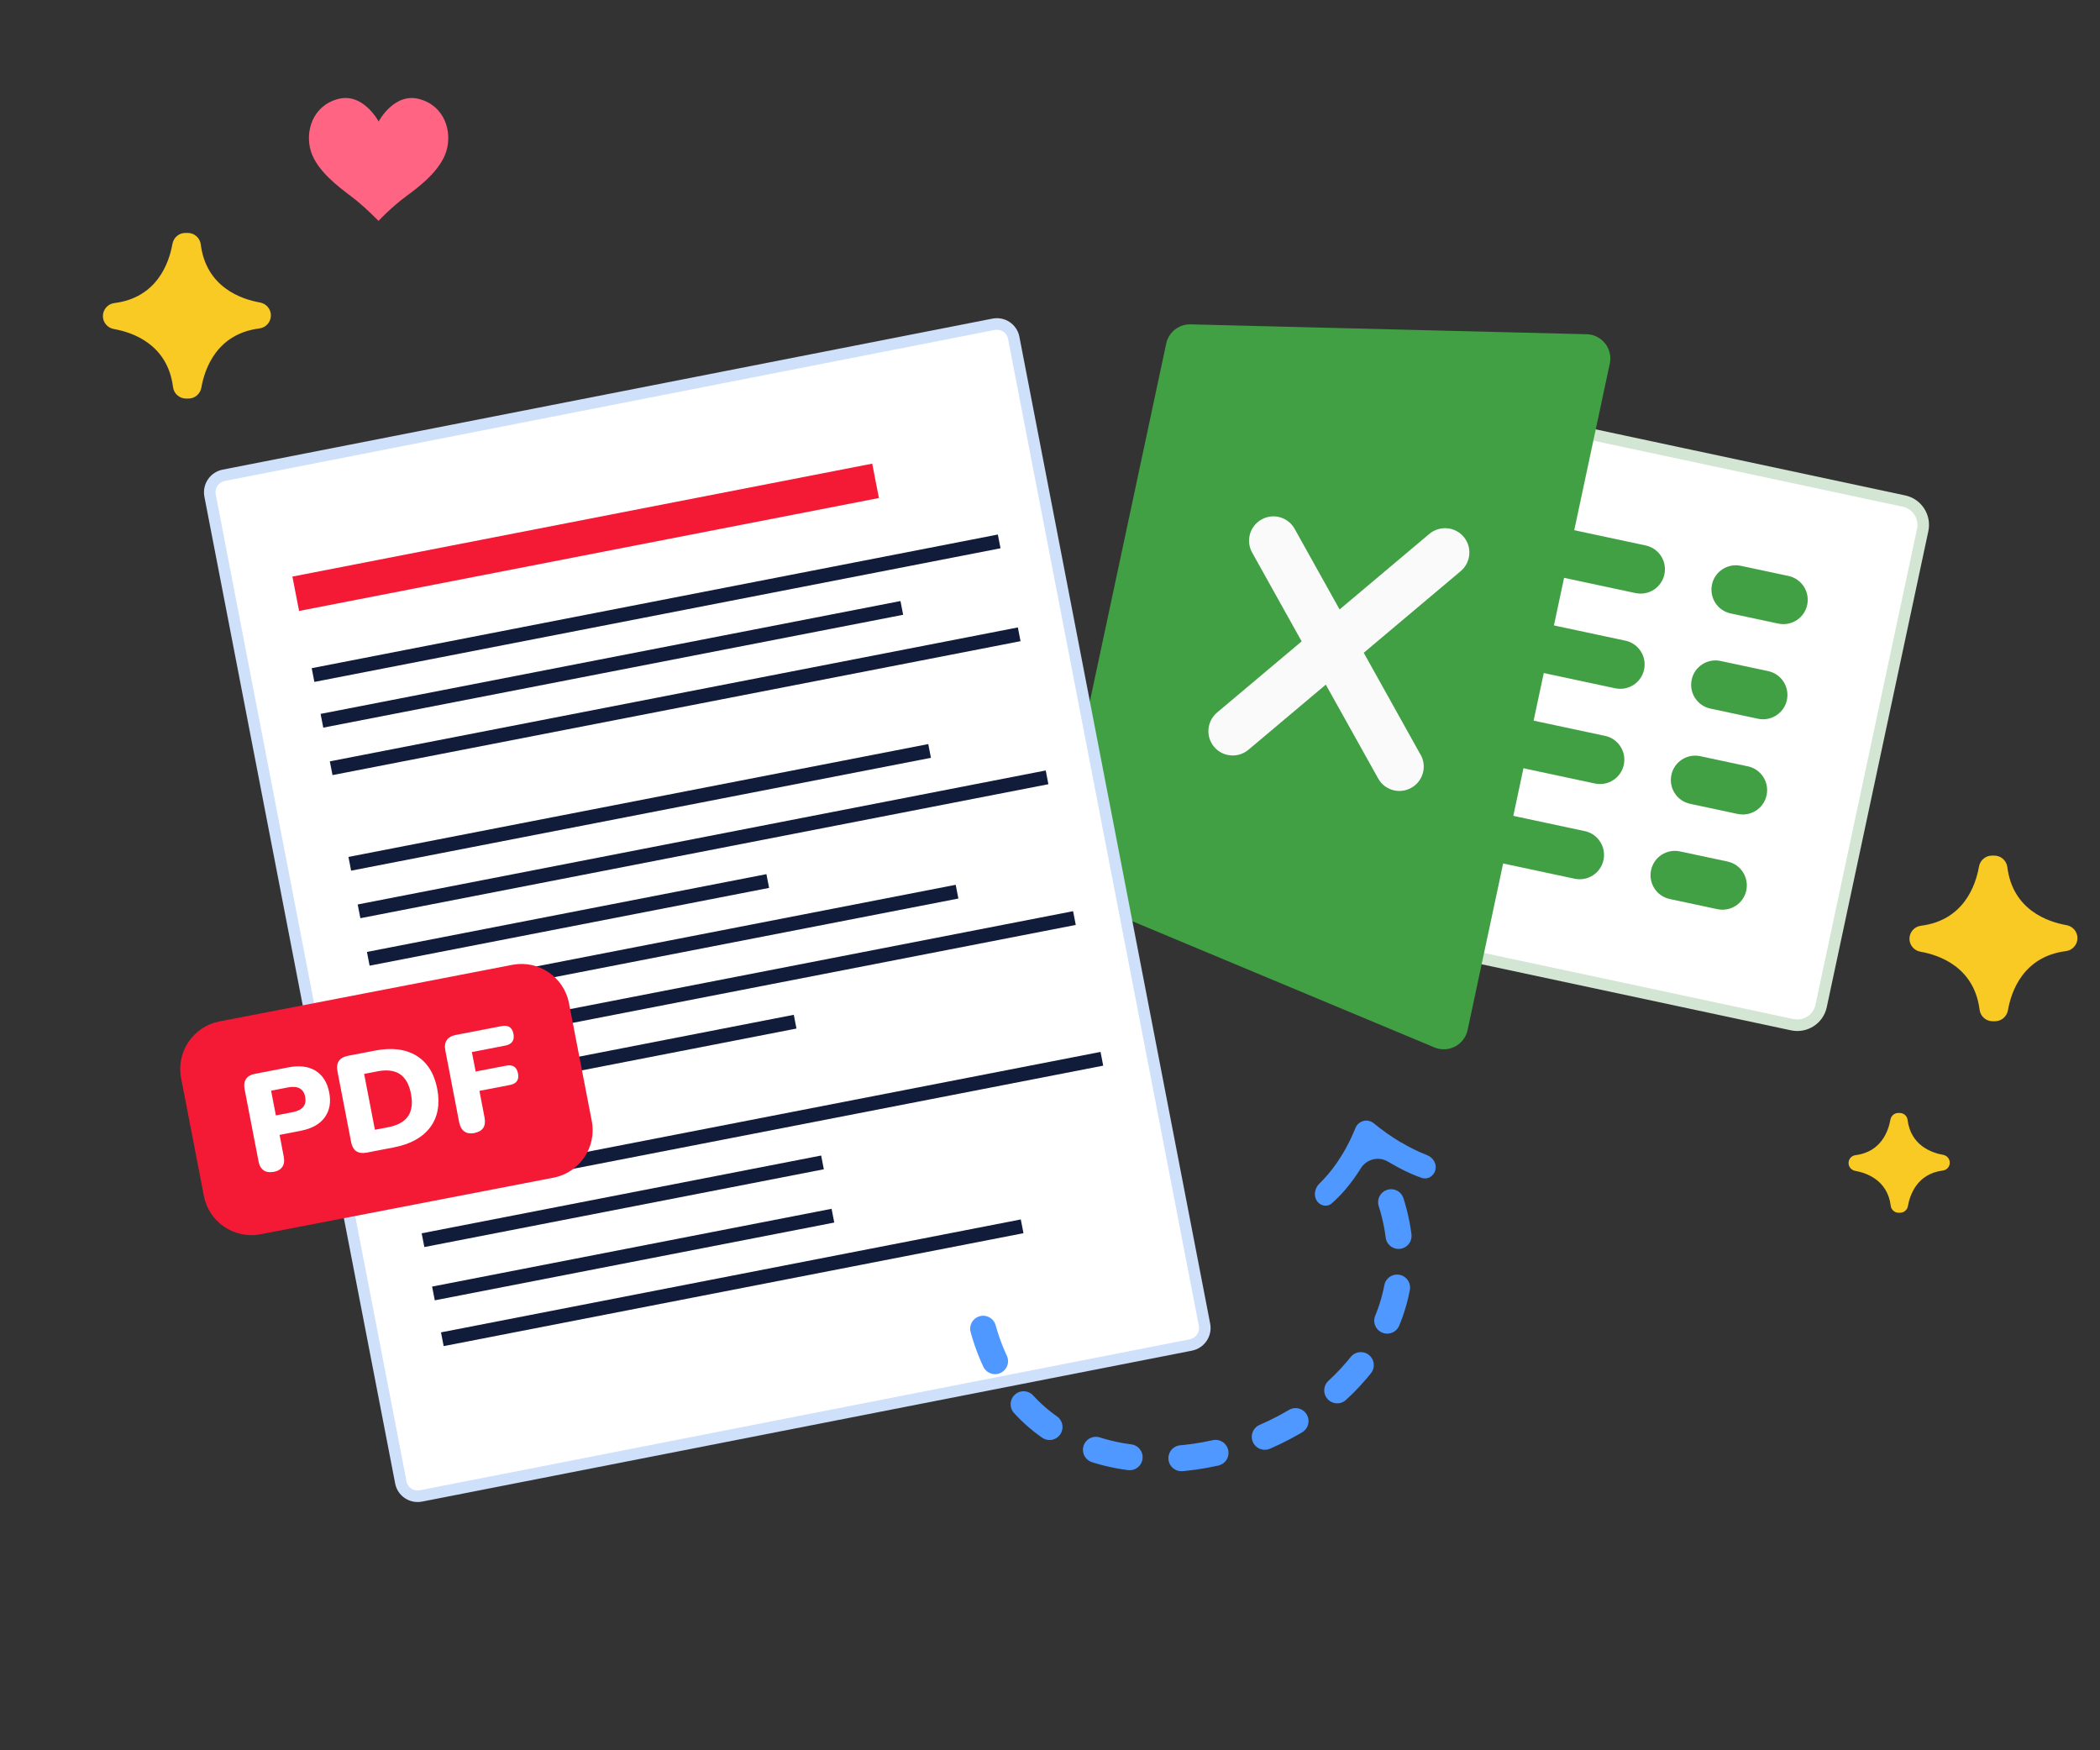 <?xml version="1.0" encoding="UTF-8"?><svg id="a" xmlns="http://www.w3.org/2000/svg" width="300" height="250" viewBox="0 0 300 250"><rect x="0" y="0" width="300" height="250" fill="#333333" stroke="none"/><path d="M256.03,146.36l-47.59-10.16c-1.88-.4-3.07-2.25-2.67-4.13s14.11-66.12,14.51-67.99c.4-1.88,2.25-3.07,4.13-2.67l47.59,10.16c1.88.4,3.07,2.25,2.67,4.13l-14.51,67.99c-.4,1.88-2.25,3.07-4.13,2.67Z" fill="#fff" stroke="#d3e5d3" stroke-width="1.65"/><path d="M233.64,84.71l-13.6-2.9c-1.88-.4-3.07-2.25-2.67-4.13s2.25-3.07,4.13-2.67l13.6,2.9c1.88.4,3.07,2.25,2.67,4.13s-2.25,3.07-4.13,2.67Z" fill="#40a043"/><path d="M230.74,98.31l-13.6-2.9c-1.88-.4-3.07-2.25-2.67-4.13s2.25-3.07,4.13-2.67l13.6,2.9c1.88.4,3.07,2.25,2.67,4.13-.4,1.88-2.25,3.07-4.13,2.67Z" fill="#40a043"/><path d="M227.84,111.91l-13.6-2.9c-1.88-.4-3.07-2.25-2.67-4.13s2.25-3.07,4.13-2.67l13.6,2.9c1.88.4,3.07,2.25,2.67,4.13s-2.25,3.07-4.13,2.67Z" fill="#40a043"/><path d="M224.94,125.51l-13.6-2.9c-1.88-.4-3.07-2.25-2.67-4.13s2.25-3.07,4.13-2.67l13.6,2.9c1.88.4,3.07,2.25,2.67,4.13s-2.25,3.07-4.13,2.67Z" fill="#40a043"/><path d="M254.04,89.07l-6.8-1.45c-1.88-.4-3.07-2.25-2.67-4.13s2.25-3.07,4.13-2.67l6.8,1.45c1.88.4,3.07,2.25,2.67,4.13s-2.25,3.07-4.13,2.67Z" fill="#40a043"/><path d="M251.14,102.66l-6.8-1.45c-1.88-.4-3.07-2.25-2.67-4.13s2.25-3.07,4.13-2.67l6.8,1.45c1.88.4,3.07,2.25,2.67,4.13s-2.25,3.07-4.13,2.67Z" fill="#40a043"/><path d="M248.24,116.26l-6.8-1.45c-1.88-.4-3.07-2.25-2.67-4.13.4-1.88,2.25-3.07,4.13-2.67l6.8,1.45c1.88.4,3.07,2.25,2.67,4.13s-2.25,3.07-4.13,2.67Z" fill="#40a043"/><path d="M245.34,129.86l-6.8-1.45c-1.88-.4-3.07-2.25-2.67-4.13s2.25-3.07,4.13-2.67l6.8,1.45c1.88.4,3.07,2.25,2.67,4.13s-2.25,3.07-4.13,2.67Z" fill="#40a043"/><path d="M229.3,49.06c-.64-.81-1.62-1.31-2.64-1.32l-56.57-1.41c-1.68-.04-3.14,1.11-3.49,2.75l-15.96,74.79c-.35,1.63.51,3.29,2.06,3.93l52.22,21.81c.2.08.4.15.61.19.79.17,1.62.06,2.34-.32.92-.48,1.57-1.35,1.79-2.36l20.31-95.19c.22-1.01-.03-2.07-.67-2.88Z" fill="#40a043"/><path d="M202.95,107.82l-8.13-14.58,13.85-11.66c1.47-1.24,1.66-3.43.43-4.9-1.23-1.47-3.42-1.65-4.9-.43l-12.83,10.8-6.42-11.51c-.94-1.69-3.06-2.28-4.73-1.34-1.68.94-2.28,3.05-1.34,4.73l7.07,12.68-12.08,10.16c-1.47,1.24-1.66,3.43-.43,4.9.52.62,1.21,1.01,1.94,1.16,1.01.22,2.11-.02,2.97-.74l11.05-9.3,7.48,13.4c.51.92,1.36,1.51,2.31,1.71.8.17,1.65.06,2.42-.37,1.68-.94,2.28-3.05,1.34-4.73Z" fill="#fafafa"/><path d="M30.01,70.79c-.26-1.34.61-2.63,1.95-2.9l109.98-21.57c1.33-.26,2.62.6,2.88,1.93,0,0,0,.01,0,.02l27.25,140.94c.26,1.34-.61,2.63-1.95,2.9l-109.98,21.56c-1.33.26-2.62-.6-2.88-1.93,0,0,0-.01,0-.02L30.01,70.79Z" fill="#fff" stroke="#cfe0fa" stroke-width="1.65"/><line x1="146.02" y1="175.16" x2="63.19" y2="191.29" fill="none" stroke="#101c3a" stroke-miterlimit="10" stroke-width="2"/><line x1="118.99" y1="173.64" x2="61.92" y2="184.75" fill="none" stroke="#101c3a" stroke-miterlimit="10" stroke-width="2"/><line x1="117.5" y1="166.03" x2="60.43" y2="177.14" fill="none" stroke="#101c3a" stroke-miterlimit="10" stroke-width="2"/><line x1="157.41" y1="151.23" x2="59.11" y2="170.36" fill="none" stroke="#101c3a" stroke-miterlimit="10" stroke-width="2"/><line x1="113.59" y1="145.93" x2="56.52" y2="157.05" fill="none" stroke="#101c3a" stroke-miterlimit="10" stroke-width="2"/><line x1="153.49" y1="131.13" x2="55.2" y2="150.26" fill="none" stroke="#101c3a" stroke-miterlimit="10" stroke-width="2"/><line x1="136.72" y1="127.36" x2="53.88" y2="143.48" fill="none" stroke="#101c3a" stroke-miterlimit="10" stroke-width="2"/><line x1="109.68" y1="125.84" x2="52.61" y2="136.95" fill="none" stroke="#101c3a" stroke-miterlimit="10" stroke-width="2"/><line x1="149.58" y1="111.03" x2="51.29" y2="130.17" fill="none" stroke="#101c3a" stroke-miterlimit="10" stroke-width="2"/><line x1="132.8" y1="107.26" x2="49.97" y2="123.38" fill="none" stroke="#101c3a" stroke-miterlimit="10" stroke-width="2"/><line x1="42.25" y1="84.81" x2="125.08" y2="68.68" fill="none" stroke="#f41934" stroke-miterlimit="10" stroke-width="5"/><line x1="145.6" y1="90.6" x2="47.31" y2="109.73" fill="none" stroke="#101c3a" stroke-miterlimit="10" stroke-width="2"/><line x1="128.83" y1="86.83" x2="45.99" y2="102.95" fill="none" stroke="#101c3a" stroke-miterlimit="10" stroke-width="2"/><line x1="142.74" y1="77.33" x2="44.72" y2="96.42" fill="none" stroke="#101c3a" stroke-miterlimit="10" stroke-width="2"/><path d="M84.54,160.13c.72,3.72-1.74,7.36-5.46,8.08l-41.87,8.09c-3.72.72-7.36-1.74-8.08-5.46l-3.26-16.86c-.72-3.72,1.74-7.36,5.46-8.08l41.87-8.09c3.72-.72,7.36,1.74,8.08,5.46l3.26,16.86Z" fill="#f41934"/><path d="M39.1,167.38c-.58.11-1.05.04-1.43-.21-.37-.25-.62-.67-.73-1.26l-2-10.35c-.11-.59-.04-1.07.21-1.45.25-.37.67-.62,1.26-.73l4.82-.93c1.57-.3,2.86-.13,3.87.5,1.01.64,1.65,1.66,1.93,3.08s.06,2.6-.64,3.57-1.84,1.6-3.41,1.91l-3.04.59.6,3.12c.11.59.05,1.07-.2,1.44-.25.37-.66.62-1.25.73ZM39.41,159.32l2.41-.47c1.41-.27,2-1,1.78-2.17s-1.05-1.63-2.46-1.36l-2.41.47.68,3.53Z" fill="#fff"/><path d="M52.4,164.63c-1.25.24-2-.26-2.24-1.5l-1.95-10.1c-.24-1.24.27-1.99,1.52-2.23l3.84-.74c2.39-.46,4.36-.22,5.92.73,1.55.95,2.54,2.52,2.97,4.72.42,2.2.09,4.03-.99,5.49-1.09,1.46-2.83,2.43-5.22,2.89l-3.84.74ZM53.56,161.37l1.88-.36c1.37-.27,2.32-.79,2.86-1.58.53-.79.67-1.85.41-3.2-.26-1.35-.79-2.28-1.58-2.81-.79-.52-1.87-.66-3.23-.39l-1.88.36,1.54,7.98Z" fill="#fff"/><path d="M67.79,161.84c-.58.11-1.05.04-1.44-.22-.38-.26-.63-.69-.75-1.29l-1.98-10.28c-.24-1.24.27-1.99,1.52-2.23l6.53-1.26c.94-.18,1.5.19,1.68,1.1s-.2,1.5-1.14,1.68l-4.8.93.54,2.78,4.37-.84c.94-.18,1.5.19,1.68,1.1s-.2,1.48-1.14,1.66l-4.37.84.73,3.8c.24,1.24-.24,1.98-1.42,2.21Z" fill="#fff"/><path d="M140.45,189.79c10.33,37.22,74.83,13.06,56.17-23.14" fill="none" stroke="#4f98ff" stroke-dasharray="4.94 7.41" stroke-linecap="round" stroke-linejoin="round" stroke-width="3.71"/><path d="M200.16,163.17c1.18.71,2.41,1.32,3.7,1.82.86.33,1.42,1.23,1.2,2.12-.22.88-1.1,1.42-1.97,1.13-1.64-.57-3.26-1.4-4.65-2.23l-.17-.1c-1.33-.78-3.04-.36-3.86.95-1.44,2.32-2.96,3.99-4.17,5.03-.69.59-1.7.34-2.16-.43s-.23-1.81.43-2.43c1.42-1.36,3.52-3.93,5.13-7.92.2-.5.63-.87,1.15-1,.52-.13,1.06,0,1.47.34,1.23,1.01,2.53,1.93,3.9,2.74" fill="#4f98ff" fill-rule="evenodd"/><path d="M63.76,21.6c-.85,2.78-3.89,5.08-5.76,6.45-2.13,1.57-3.93,3.5-3.93,3.5,0,0-2.05-2.12-3.9-3.5-1.85-1.39-4.9-3.68-5.76-6.45-.85-2.78.21-6.45,3.84-7.45,3.63-1,5.84,3.21,5.84,3.21,0,0,2.2-4.2,5.83-3.21,3.63.99,4.7,4.67,3.84,7.45Z" fill="#ff6483"/><path d="M274.36,135.94c2.62.46,7.67,2.15,8.44,8.3.12.93.92,1.63,1.86,1.63h.34c.92,0,1.69-.67,1.85-1.58.46-2.62,2.15-7.67,8.3-8.44.93-.12,1.63-.92,1.63-1.86h0c0-.92-.67-1.69-1.58-1.85-2.62-.46-7.67-2.15-8.44-8.3-.12-.93-.92-1.63-1.86-1.63h-.34c-.92,0-1.69.67-1.85,1.58-.46,2.62-2.15,7.67-8.3,8.44-.93.12-1.63.92-1.63,1.86h0c0,.92.67,1.69,1.58,1.85Z" fill="#f9ca24"/><path d="M16.28,47c2.62.46,7.67,2.15,8.44,8.3.12.93.92,1.63,1.86,1.63h.34c.92,0,1.69-.67,1.85-1.58.46-2.62,2.15-7.67,8.3-8.44.93-.12,1.63-.92,1.63-1.86h0c0-.92-.67-1.69-1.58-1.85-2.62-.46-7.67-2.15-8.44-8.3-.12-.93-.92-1.63-1.86-1.63h-.34c-.92,0-1.69.67-1.85,1.58-.46,2.62-2.15,7.67-8.3,8.44-.93.12-1.63.92-1.63,1.86h0c0,.92.67,1.69,1.58,1.85Z" fill="#f9ca24"/><path d="M265.03,167.24c1.58.28,4.62,1.3,5.08,5,.07.56.55.98,1.12.98h.21c.55,0,1.02-.4,1.12-.95.28-1.58,1.3-4.62,5-5.08.56-.07.98-.55.98-1.12h0c0-.55-.4-1.02-.95-1.12-1.58-.28-4.62-1.3-5.08-5-.07-.56-.55-.98-1.12-.98h-.21c-.55,0-1.02.4-1.12.95-.28,1.58-1.3,4.62-5,5.08-.56.07-.98.55-.98,1.12h0c0,.55.4,1.02.95,1.12Z" fill="#f9ca24"/></svg>